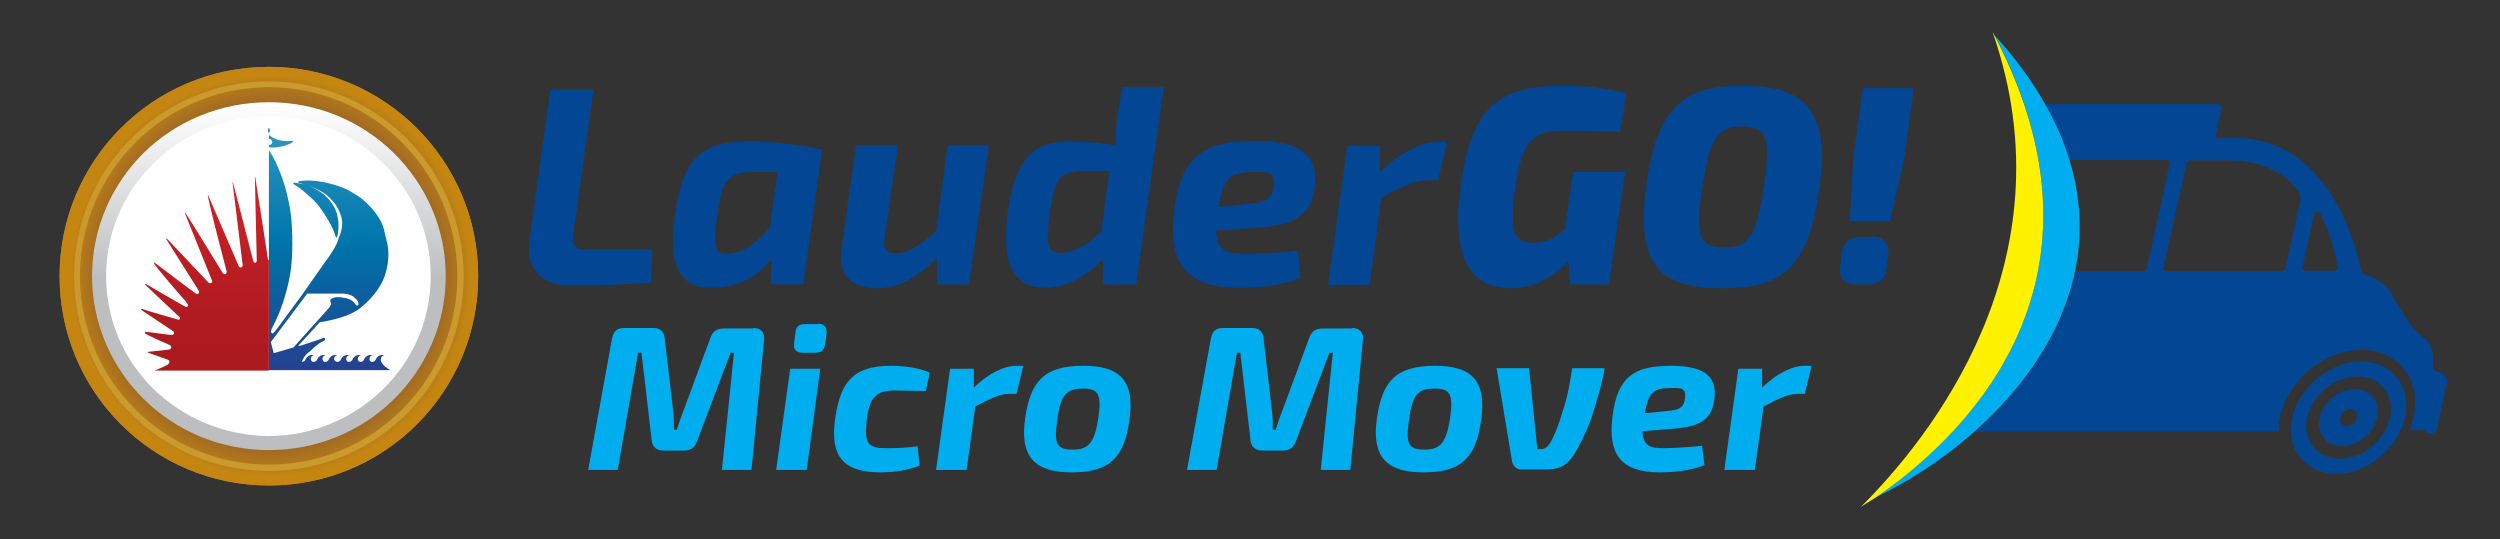 ﻿<?xml version="1.0" encoding="utf-8"?><svg version="1.1" xmlns="http://www.w3.org/2000/svg" xmlns:xlink="http://www.w3.org/1999/xlink" x="0px" y="0px" viewBox="0 0 516 111.3" style="enable-background:new 0 0 516 111.3;" xml:space="preserve"><rect x="0" y="0" width="516" height="111.3" fill="#333333" stroke="none"/><style type="text/css">	.st0{fill:#00AEEF;}	.st1{fill:#034694;}			.st2{clip-path:url(#SVGID_00000136392387860033862720000011293369204826667936_);fill:url(#SVGID_00000045591195428790770150000016391907168453967493_);}	.st3{fill:#CB9A2C;}	.st4{fill:#FFFFFF;}	.st5{fill:url(#SVGID_00000105389698742480152370000002152890467423452079_);}	.st6{fill:#FFF200;}</style><g id="Layer_1">	<g>		<g>			<g>				<path class="st0" d="M155.5,67.7c1.6,0,2.4,1,2.2,2.5L155.1,97H149l2.5-24.2h-0.7L143.9,91c-0.5,1.4-1.3,2-2.8,2h-4.2      c-1.4,0-2.3-0.8-2.4-2.2l-2.1-18h-0.7L127.5,97h-6.1l4.9-27c0.3-1.6,1-2.3,2.5-2.3h6.1c1.4,0,2.2,0.8,2.3,2.2l1.7,14.6      c0.2,1.4,0.2,2.7,0.2,4.2h0.6c0.5-1.5,0.9-2.8,1.4-4l5.5-14.9c0.5-1.4,1.3-2,2.8-2H155.5z" />				<path class="st0" d="M160.2,97l2.9-20.9h6.2L166.5,97H160.2z M168.8,66.8c1.3,0,1.9,0.7,1.8,2l-0.3,2.3c-0.2,1.2-0.8,1.7-2,1.7      h-2.7c-1.3,0-1.9-0.7-1.7-2l0.3-2.2c0.1-1.2,0.7-1.7,2-1.7H168.8z" />				<path class="st0" d="M189.8,96.1c-2.4,1-5.5,1.4-8.1,1.4c-7.5,0-10.5-3.2-9.3-11.2c1.1-7.8,4-10.8,11.5-10.8      c2.5,0,5.8,0.4,8,1.4l-0.8,3.8c-2.5,0-4.8-0.1-6.3-0.1c-3.8,0-5.3,1.1-5.9,6c-0.6,5,0.3,5.9,3.9,5.9c1.5,0,4.2,0,6.6-0.4      L189.8,96.1z" />				<path class="st0" d="M209.8,81.3h-1.5c-1.9,0-3.8,0.9-7,2.6L199.5,97h-6.3l2.9-20.9h4.9V80c3.1-3,6.2-4.5,8.9-4.5h1.3      L209.8,81.3z" />				<path class="st0" d="M233.1,86.8c-1.1,7.9-4.3,10.7-11.9,10.7c-7.5,0-10.8-3.1-9.6-11.2c1.1-7.9,4.2-10.8,12-10.8      C231.2,75.5,234.3,78.6,233.1,86.8z M218.2,86.8c-0.7,4.8-0.1,6,3.2,6c3.3,0,4.5-1.4,5.3-6.5c0.7-4.9,0-6.1-3.1-6.1      C220.2,80.2,218.9,81.3,218.2,86.8z" />				<path class="st0" d="M279.1,67.7c1.6,0,2.4,1,2.2,2.5L278.7,97h-6.1l2.5-24.2h-0.7L267.5,91c-0.5,1.4-1.3,2-2.8,2h-4.2      c-1.4,0-2.3-0.8-2.4-2.2l-2.1-18h-0.7L251.1,97H245l4.9-27c0.3-1.6,1-2.3,2.5-2.3h6.1c1.4,0,2.2,0.8,2.3,2.2l1.7,14.6      c0.2,1.4,0.2,2.7,0.2,4.2h0.6c0.5-1.5,0.9-2.8,1.4-4l5.5-14.9c0.5-1.4,1.3-2,2.8-2H279.1z" />				<path class="st0" d="M305.7,86.8c-1.1,7.9-4.3,10.7-11.9,10.7c-7.5,0-10.8-3.1-9.6-11.2c1.1-7.9,4.2-10.8,12-10.8      C303.8,75.5,306.9,78.6,305.7,86.8z M290.8,86.8c-0.7,4.8-0.1,6,3.2,6c3.3,0,4.5-1.4,5.3-6.5c0.7-4.9,0-6.1-3.1-6.1      C292.7,80.2,291.5,81.3,290.8,86.8z" />				<path class="st0" d="M331.2,76c-0.6,3.5-1.9,7.8-2.9,10.7c-1.1,3-2.5,5.6-3.3,6.9c-1.6,2.5-3,3.3-6.1,3.3H314      c-1,0-1.7-0.7-1.9-1.6L308.9,76h6.7l1.7,16.7h0.5c1.1,0,1.6-0.3,2.5-1.9c0.6-1.2,1.4-3,2.2-5.8c1.1-3.2,1.5-5.9,2-9H331.2z" />				<path class="st0" d="M351.8,96c-2.6,1.1-6.4,1.5-9.2,1.5c-8.2,0-10.7-3.9-9.8-11.4c1-8.4,4.5-10.6,12.1-10.6      c7.7,0,9.6,2.8,8.9,7.2c-0.6,4.1-3.2,5.4-8.6,5.8l-6.2,0.5c0.1,3,1.6,3.5,4.2,3.5c2,0,5.6-0.2,8.1-0.5L351.8,96z M344.4,84.8      c2.1-0.2,3.2-0.6,3.4-2.7c0.2-2-0.7-2.1-3.3-2c-3.2,0-4.3,1-5,5.2L344.4,84.8z" />				<path class="st0" d="M372.5,81.3H371c-1.9,0-3.8,0.9-7,2.6L362.2,97h-6.3l2.9-20.9h4.9V80c3.1-3,6.2-4.5,8.9-4.5h1.3L372.5,81.3      z" />			</g>		</g>		<g>			<path class="st1" d="M118.3,48.5c-0.2,1.9,0.2,3,2.6,3h13.7l-0.2,6.8c-5.1,0.5-11.2,0.6-16.9,0.6c-5.7,0-9.1-3.4-8.2-9.3     l4.3-31.1h8.9L118.3,48.5z" />			<path class="st1" d="M159.1,58.7l0.1-5.2c-2.7,3.4-6.7,5.8-11.8,5.9c-7.3,0.2-9.6-4.5-8-15.6c1.9-13.4,7.5-14.6,16-14.6     c4.2,0,11,0.9,14.3,1.7l-3.9,27.8H159.1z M156.1,35.5c-5.4,0-6.9,0.8-8,8.4c-1,7.4-0.6,8.6,2.2,8.5c3-0.1,5.7-2.2,8.6-5.4     l1.6-11.5H156.1z" />			<path class="st1" d="M200,58.7h-6.6v-5.4c-4.4,4.2-8.2,6.2-12.4,6.2c-5.6,0-8.1-3.1-7.3-8.1l3-21.4h8.6l-2.7,19.1     c-0.3,2.4,0.3,3.2,2.2,3.2c2.6,0,4.7-1.4,8.4-4.5l2.4-17.8h8.5L200,58.7z" />			<path class="st1" d="M234.5,58.7h-6.8v-5.2c-2.9,2.9-7,5.9-11.9,5.9c-6.1,0-9.3-4.1-7.8-15.6c1.7-12.6,6.5-14.6,12.9-14.6     c3.1,0,6.4,0.3,9.3,0.8c0.1-1.8,0.1-3.6,0.4-5.7l1-6.3h8.6L234.5,58.7z M224.5,35.3c-5.5,0-6.8,0.9-7.8,8.7     c-0.9,6.5-0.6,8.3,2.2,8.2c3-0.1,5.3-1.6,8.4-4.4l1.7-12.5H224.5z" />			<path class="st1" d="M268.4,57.4c-3.6,1.5-8.7,2-12.6,2c-11.2,0-14.7-5.3-13.5-15.7c1.4-11.5,6.1-14.6,16.7-14.6     c10.6,0,13.2,3.8,12.3,9.9c-0.8,5.6-4.4,7.5-11.8,8l-8.5,0.6c0.1,4.1,2.2,4.8,5.8,4.8c2.8,0,7.6-0.2,11.1-0.6L268.4,57.4z      M258.2,42c2.9-0.2,4.4-0.9,4.7-3.7c0.2-2.7-0.9-2.9-4.5-2.8c-4.4,0-5.9,1.3-6.9,7.2L258.2,42z" />			<path class="st1" d="M296.8,37.2h-2.1c-2.6,0-5.2,1.3-9.6,3.6l-2.4,18h-8.6l4-28.7h6.7v5.4c4.3-4.1,8.5-6.2,12.2-6.2h1.7     L296.8,37.2z" />			<path class="st1" d="M335.4,35.5l-3.3,23.2h-8l-0.4-4.8c-2.5,2.6-6.4,5.6-11.9,5.6c-7.9,0-12.4-5.6-10.3-21.3     c2.3-16.8,8.4-20.5,21.3-20.5c4.4,0,8.9,0.5,12.9,1.6l-1.3,7.9c-4.1-0.1-7.8-0.2-12.1-0.2c-6.2,0-8.2,2.4-9.6,12     c-1.2,8.8-0.4,11.1,3.8,11.1c3.2,0,4.8-1.4,6.5-2.8l1.7-11.8H335.4z" />			<path class="st1" d="M375.5,39c-2.2,16.3-7.7,20.5-20,20.5c-13.2,0-17.9-5-15.7-21.3c2.2-16,7.5-20.5,19.9-20.5     C372.4,17.7,377.8,22.6,375.5,39z M351.3,39c-1.5,9.8-0.5,12.1,4.5,12.1c5.2,0,6.8-2.4,8.3-12.9c1.5-9.9,0.4-12.1-4.5-12.1     C354.4,26.1,352.9,28.6,351.3,39z" />			<path class="st1" d="M386.3,48.8c2.4,0,3.8,1.3,3.4,3.9l-0.3,2.6c-0.3,2.3-1.5,3.4-4,3.4h-2.1c-2.7,0-3.8-1.3-3.5-3.8l0.3-2.6     c0.3-2.4,1.7-3.4,4.1-3.4H386.3z M390.1,45.7h-8.3l0.7-12.9l2-14.6H395l-2,14.6L390.1,45.7z" />		</g>		<g>			<g>				<defs>					<path id="SVGID_1_" d="M21.5,57C21.5,38.2,36.7,23,55.5,23C74.2,23,89.4,38.2,89.4,57S74.2,90.9,55.5,90.9       C36.7,90.9,21.5,75.7,21.5,57 M55.5,13.8c-23.9,0-43.2,19.3-43.2,43.2c0,23.9,19.3,43.2,43.2,43.2c23.9,0,43.2-19.3,43.2-43.2       C98.7,33.1,79.3,13.8,55.5,13.8z" />				</defs>									<radialGradient id="SVGID_00000107585568137940159190000001216542509073423240_" cx="-879.403" cy="132.117" r="12.832" gradientTransform="matrix(3.366 0 0 3.366 3015.944 -387.805)" gradientUnits="userSpaceOnUse">					<stop offset="0" style="stop-color:#6D402F" />					<stop offset="0.273" style="stop-color:#6D402F" />					<stop offset="0.416" style="stop-color:#6F422F" />					<stop offset="0.544" style="stop-color:#76482E" />					<stop offset="0.666" style="stop-color:#83522C" />					<stop offset="0.785" style="stop-color:#976127" />					<stop offset="0.9" style="stop-color:#B1771C" />					<stop offset="0.956" style="stop-color:#C48611" />					<stop offset="1" style="stop-color:#C48611" />				</radialGradient>									<use xlink:href="#SVGID_1_" style="overflow:visible;fill:url(#SVGID_00000107585568137940159190000001216542509073423240_);" />				<clipPath id="SVGID_00000078046287122976170470000000857661547411204224_">					<use xlink:href="#SVGID_1_" style="overflow:visible;" />				</clipPath>									<radialGradient id="SVGID_00000065780428874043735560000012011356712831504273_" cx="-879.403" cy="132.117" r="12.832" gradientTransform="matrix(3.366 0 0 3.366 3015.944 -387.805)" gradientUnits="userSpaceOnUse">					<stop offset="0" style="stop-color:#6D402F" />					<stop offset="0.273" style="stop-color:#6D402F" />					<stop offset="0.416" style="stop-color:#6F422F" />					<stop offset="0.544" style="stop-color:#76482E" />					<stop offset="0.666" style="stop-color:#83522C" />					<stop offset="0.785" style="stop-color:#976127" />					<stop offset="0.9" style="stop-color:#B1771C" />					<stop offset="0.956" style="stop-color:#C48611" />					<stop offset="1" style="stop-color:#C48611" />				</radialGradient>									<rect x="12.3" y="13.8" style="clip-path:url(#SVGID_00000078046287122976170470000000857661547411204224_);fill:url(#SVGID_00000065780428874043735560000012011356712831504273_);" width="86.4" height="86.4" />			</g>			<g>				<path class="st3" d="M55.5,95.9C34,95.9,16.5,78.5,16.5,57C16.5,35.5,34,18,55.5,18C77,18,94.4,35.5,94.4,57      C94.4,78.5,77,95.9,55.5,95.9 M55.5,16.8c-22.2,0-40.2,18-40.2,40.2c0,22.2,18,40.2,40.2,40.2c22.2,0,40.2-18,40.2-40.2      C95.7,34.8,77.7,16.8,55.5,16.8" />				<path class="st4" d="M90.4,57c0,19-15.7,34.4-35,34.4c-19.3,0-35-15.4-35-34.4c0-19,15.7-34.4,35-34.4      C74.8,22.5,90.4,37.9,90.4,57" />			</g>			<g>				<defs>					<path id="SVGID_00000122718713268199912050000004341775162482849943_" d="M31.7,80.3c-6.1-6-9.8-14.2-9.8-23.3       c0-9.1,3.7-17.3,9.8-23.3c6.1-6,14.5-9.7,23.7-9.7c9.3,0,17.7,3.7,23.7,9.7c6.1,6,9.8,14.2,9.8,23.3c0,9.1-3.7,17.3-9.8,23.3       c-6.1,6-14.5,9.7-23.7,9.7C46.1,89.9,37.8,86.2,31.7,80.3 M29.6,31.6C23.1,38.1,19,47,19,57c0,9.9,4.1,18.9,10.7,25.4       c6.6,6.5,15.7,10.5,25.8,10.5c10.1,0,19.2-4,25.8-10.5c6.6-6.5,10.7-15.5,10.7-25.4c0-9.9-4.1-18.9-10.7-25.4       c-6.6-6.5-15.7-10.5-25.8-10.5C45.4,21.1,36.2,25.1,29.6,31.6" />				</defs>									<linearGradient id="SVGID_00000034062293580390799530000003008294543121365121_" gradientUnits="userSpaceOnUse" x1="55.419" y1="21.082" x2="55.419" y2="92.828">					<stop offset="0" style="stop-color:#FFFFFF" />					<stop offset="5.462650e-03" style="stop-color:#FFFFFF" />					<stop offset="0.508" style="stop-color:#BCBEC0" />					<stop offset="1" style="stop-color:#BCBEC0" />				</linearGradient>									<use xlink:href="#SVGID_00000122718713268199912050000004341775162482849943_" style="overflow:visible;fill:url(#SVGID_00000034062293580390799530000003008294543121365121_);" />				<clipPath id="SVGID_00000116925283477016524050000000072244062935345810_">					<use xlink:href="#SVGID_00000122718713268199912050000004341775162482849943_" style="overflow:visible;" />				</clipPath>			</g>			<g>				<defs>					<path id="SVGID_00000065782093421431823810000002943299301000299967_" d="M60.5,37.8c0,0.2,0.6,0.5,1.2,0.9       c0.6,0.4,3.1,2.6,3.6,3.2c0,0,3.1,3.7,4,7c0,0,0.2,0.5,0.4-0.5c0,0,0.9-3.8-1.4-6.7c0,0-1.8-2.9-6.3-3.8c0,0-0.9-0.2-1.3-0.2       C60.6,37.8,60.5,37.8,60.5,37.8 M55.9,70.6L55.9,70.6l7.5-10h7.3c0,0,1.4,0,2.2,0.6c0,0,1.2,0.8,1.1,1.6c0,0-0.1,0.5-0.6,0.1       c0,0-0.5-1-1.8-1.3c0,0-2-0.6-3.1,0c0,0-0.6,0.3-0.2,0.9c0,0,0.4,0.2-0.8,1.5c-1.2,1.3-6.9,7.7-6.9,7.7l-4.1,1.2L55.9,70.6z        M55.5,31v45.4h25.1c-1.8-0.9-2-2-2-2s-0.1-0.5,0.3-0.9c0,0,0.2-0.2,0.5-0.1c0,0-0.7-0.4-1.4,0.2c0,0-0.3,0.2-0.5,0.7       c0,0-0.2,0.4-0.7,0.4c0,0-0.2,0-0.3-0.1c-0.1-0.1-0.2-0.1-0.2-0.3c0,0-0.2-0.4,0.2-0.8c0,0,0.2-0.2,0.5-0.1       c0,0-0.7-0.4-1.4,0.2c0,0-0.3,0.2-0.5,0.7c0,0-0.2,0.4-0.7,0.4c0,0-0.2,0-0.3-0.1v0c-0.1-0.1-0.2-0.1-0.2-0.3       c0,0-0.2-0.4,0.2-0.8c0,0,0.2-0.2,0.5-0.1c0,0-0.7-0.4-1.4,0.2c0,0-0.3,0.2-0.5,0.7c0,0-0.2,0.4-0.7,0.4c0,0-0.2,0-0.3-0.1       c-0.1-0.1-0.2-0.2-0.2-0.3c0,0-0.2-0.4,0.2-0.8c0,0,0.2-0.2,0.5-0.1c0,0-0.7-0.4-1.4,0.2c0,0-0.3,0.2-0.5,0.7       c0,0-0.2,0.4-0.7,0.4c0,0-0.1,0-0.3-0.1c-0.1-0.1-0.2-0.2-0.3-0.3c0,0-0.2-0.4,0.2-0.8c0,0,0.2-0.2,0.5-0.1       c0,0-0.7-0.4-1.4,0.2c0,0-0.3,0.2-0.5,0.7c0,0-0.2,0.4-0.7,0.4c0,0-0.2,0-0.3-0.1v0c-0.1-0.1-0.2-0.2-0.2-0.3       c0,0-0.2-0.4,0.2-0.8c0,0,0.2-0.2,0.5-0.1c0,0-0.7-0.4-1.4,0.2c0,0-0.3,0.2-0.5,0.7c0,0-0.2,0.4-0.7,0.4c0,0-0.2,0-0.3-0.1       c-0.1-0.1-0.2-0.2-0.2-0.3c0,0-0.2-0.4,0.2-0.8c0,0,0.2-0.2,0.5-0.1c0,0-0.7-0.4-1.4,0.2c0,0-0.3,0.2-0.5,0.7       c0,0-0.2,0.4-0.7,0.4c0.2-0.7,0.7-1.5,1.7-2.2c0,0,1.6-1.7,2.8-2.1c0,0,0.4-0.3,0.3-0.5c0,0-0.1-0.4-0.7,0l-4.2,1.4       c0,0-0.9,0.3-0.5-0.1c0.4-0.4,4.3-4.7,4.3-4.7s5.6-0.7,8.3-2.9c0,0,3.8-2.7,5.2-6.9c0,0,0.5-1.7,0.6-3c0,0,0.2-1.8-0.1-3.1       c0,0-0.7-3-0.8-3.4c0,0-0.4-1.8-2.3-4c0,0-1.8-2.2-3.8-3.2c0,0-1.7-1.4-5.8-2.3c0,0-2.5-0.6-4.8-0.4c0,0-0.9,0.1-1,0.2       c0,0-0.1,0.1,0.1,0.2c0.2,0.1,2.4,0.7,3.5,1.2c0,0,1.4,0.6,2.5,1.5c0,0,1.6,1.5,2,2.4c0,0,0.9,1.5,1,2.9c0,0,0.2,1.5-0.7,3.4       c0,0-0.2,1.6-2.9,5.1l-4.7,6.7L57,68.1l-0.6,0.7c-0.8,0.1-0.3-1-0.3-1c3.2-5.9,3.9-12,3.9-12c0.7-4.8,0.1-11,0.1-11       C59.1,36.5,55.8,31.3,55.5,31C55.6,31,55.5,31,55.5,31L55.5,31 M55.5,28.8c0.1-0.1,0.1-0.1,0.2-0.1c0.2,0,0.5,0.3,0.5,0.6       c0,0.3-0.2,0.6-0.5,0.6c-0.1,0-0.2,0-0.2-0.1l0,0.1h0v0.5c2.2,0.3,4.5-0.8,4.5-0.8c1.2-0.7,0-0.5,0-0.5c-3,0.3-4.5-1.3-4.5-1.3       L55.5,28.8z M55.3,26.9c0,0.3,0.1,0.5,0.2,0.5c0.1,0,0.2-0.2,0.2-0.5c0-0.3-0.1-0.5-0.2-0.5C55.4,26.4,55.3,26.7,55.3,26.9" />				</defs>									<linearGradient id="SVGID_00000093899140705022043680000017790529778862109355_" gradientUnits="userSpaceOnUse" x1="67.984" y1="26.441" x2="67.984" y2="76.415">					<stop offset="0" style="stop-color:#2F97C0" />					<stop offset="0.451" style="stop-color:#0077AC" />					<stop offset="0.53" style="stop-color:#006FA6" />					<stop offset="1" style="stop-color:#25408F" />				</linearGradient>									<use xlink:href="#SVGID_00000065782093421431823810000002943299301000299967_" style="overflow:visible;fill:url(#SVGID_00000093899140705022043680000017790529778862109355_);" />				<clipPath id="SVGID_00000124877450478715982160000015311862421693104010_">					<use xlink:href="#SVGID_00000065782093421431823810000002943299301000299967_" style="overflow:visible;" />				</clipPath>			</g>							<linearGradient id="SVGID_00000142858856126467936010000010320713777869741210_" gradientUnits="userSpaceOnUse" x1="42.388" y1="37.135" x2="42.388" y2="74.998">				<stop offset="0" style="stop-color:#D2232A" />				<stop offset="5.493160e-03" style="stop-color:#D2232A" />				<stop offset="0.346" style="stop-color:#BF1F25" />				<stop offset="0.747" style="stop-color:#B01B20" />				<stop offset="1" style="stop-color:#AA1A1E" />			</linearGradient>			<path style="fill:url(#SVGID_00000142858856126467936010000010320713777869741210_);" d="M32.3,76.8L32.3,76.8L32.3,76.8     C32.3,76.8,32.3,76.8,32.3,76.8 M31.7,76.5L31.7,76.5L31.7,76.5C31.7,76.5,31.7,76.5,31.7,76.5 M52.6,36.5L53,53.9     c-0.3,0.7-0.7,0.1-0.7,0.1l-4.2-16.3c0,0-0.1-0.2-0.1-0.2c0,0.1,0,0.2,0,0.2l2.1,17.1c-0.3,0.8-0.8,0.2-0.8,0.2s-6-13.9-6.2-14.4     c-0.1-0.3-0.2-0.4-0.2-0.4c0,0,0,0,0,0.1c0,1,3.9,15.8,3.9,15.8c-0.1,0.9-0.8,0.3-0.8,0.3S38.6,44.3,38.3,44     c-0.1-0.1-0.1-0.1-0.1-0.1c-0.1,0,0,0.2,0,0.2L43.8,58c0,0.7-0.7,0.4-0.7,0.4s-8.3-8.8-8.6-9.1c-0.4-0.3-0.1,0.2-0.1,0.2     l6.5,10.3c0.4,0.6,0.1,0.9-0.3,0.9c-0.3-0.1-8.4-6.3-8.7-6.5c-0.2-0.1-0.1,0.1-0.1,0.1c-0.1,0.4,6.1,7.4,6.1,7.4     c1.1,1.2,0.9,1.4,0.9,1.4c-0.1,0.4-0.5,0.2-0.5,0.2c-0.2,0-8.2-4.7-8.2-4.7c-0.2,0-0.1,0.2-0.1,0.2l7.1,6.7     c0.2,0.4-0.2,0.5-0.2,0.5s-6.5-1.8-7.1-2.1c-0.6-0.2-0.6-0.1-0.6-0.1c-0.1,0.1,0,0.2,0,0.2l6.6,4.4c0.2,0.3,0.2,0.5-0.1,0.7     c-0.1,0.1-1.7-0.1-3.1-0.3c-1.3-0.2-2.5-0.3-2.6-0.3c-0.2,0-0.1,0.2-0.1,0.2C29.8,69,35,71.2,35,71.2c0.6,0.3,0.3,0.8,0.1,0.9     c-0.2,0.1-4.4,0.5-4.4,0.5c-0.4,0-0.1,0.2-0.1,0.2l3.9,1.4c0.5,0.1,0.6,0.5,0.3,0.9c-0.2,0.3-2.2,1.1-2.9,1.4h23.6V53.7     c-0.1,0-0.2-0.2-0.2-0.2s-2.5-16.4-2.6-16.8c-0.1-0.3-0.1-0.4-0.1-0.4c0,0,0,0,0,0C52.6,36.3,52.6,36.5,52.6,36.5" />		</g>		<g>			<path class="st1" d="M457.2,28.5l1.3-6.1c0.1-0.5-0.2-0.9-0.7-0.9H422c1.4,2.4,2.5,4.7,3.5,7.1C438.2,28.5,450.9,28.5,457.2,28.5     z" />			<path class="st1" d="M487.3,74.6c-6.4,0-12.7,5.2-14.2,11.6c-1.4,6.4,2.7,11.6,9.1,11.6s12.7-5.2,14.2-11.6     C497.7,79.8,493.7,74.6,487.3,74.6z M493.3,86.2c-1,4.7-5.7,8.5-10.4,8.5s-7.7-3.8-6.7-8.5c1-4.7,5.7-8.5,10.4-8.5     C491.3,77.7,494.3,81.5,493.3,86.2z" />			<path class="st1" d="M486,80.3c-3.3,0-6.5,2.7-7.2,5.9c-0.7,3.3,1.4,5.9,4.6,5.9c3.3,0,6.5-2.7,7.2-5.9     C491.4,82.9,489.3,80.3,486,80.3z M486.5,86.2c-0.2,1-1.2,1.8-2.1,1.8s-1.6-0.8-1.4-1.8s1.2-1.8,2.1-1.8     C486.1,84.4,486.7,85.2,486.5,86.2z" />			<path class="st1" d="M502.8,76.6c-0.5-0.1-0.8-0.5-0.7-1c0.2-1.6,0.2-4.4-1.8-5.8c-2.7-1.9-4.3-5.1-6.6-9     c-2.2-3.6-6.3-4.4-6.3-4.4s-4.3-27.9-26.1-27.9c0,0-1.5,0-4.1,0c-6.3,0-19,0-31.7,0c0.6,1.5,1.2,3,1.6,4.5h20.3     c0.3,0,0.5,0.3,0.5,0.6l-4.8,21.8c-0.1,0.3-0.4,0.6-0.7,0.6h-14c-2.7,13.1-11,24.4-20.8,33.1c24.4,0,54.3,0,62.2,0     c0.2,0,0.4,0,0.5-0.1c0-1,0.1-2,0.3-3c1.7-7.6,9.2-13.8,16.8-13.8s12.4,6.2,10.8,13.8c-0.2,0.9-0.5,1.8-0.8,2.7     c0.1,0,0.2,0.1,0.4,0.1l2.7,0c0,0,0.1,0.7,1.1,0.6c1.1,0,1.3-0.5,1.4-1c0.1-0.5,2.1-9.8,2.1-9.8S504.9,76.9,502.8,76.6z      M474.8,41.4l-3.1,14c-0.1,0.3-0.4,0.6-0.7,0.6h-24c-0.3,0-0.5-0.3-0.5-0.6l4.8-21.7c0.1-0.3,0.4-0.6,0.7-0.6h7.8     C469.9,33,475.3,39.1,474.8,41.4z M481.8,55.9h-6.1c-0.3,0-0.5-0.3-0.5-0.6l2.4-11c0.1-0.6,0.9-0.8,1.2-0.4     c2.3,4.4,3.3,8.9,3.7,11.2C482.6,55.5,482.2,55.9,481.8,55.9z" />			<path class="st0" d="M428.3,55.9c1.5-7.2,1.3-14.9-1.2-23c-0.5-1.5-1-3-1.6-4.5c-1-2.3-2.1-4.7-3.5-7.1c-2.6-4.6-6-9.3-10.3-14     c27.4,52.6-8.2,84.2-24.9,95.5c6.8-3.2,14.2-7.9,20.8-13.8C417.4,80.3,425.6,69,428.3,55.9z" />			<path class="st6" d="M411.7,7.4c-0.1-0.2-0.2-0.5-0.4-0.7c16.5,47.4-13.3,84.1-27.2,97.9c0.8-0.5,1.7-1.1,2.7-1.7     C403.5,91.6,439.1,59.9,411.7,7.4z" />		</g>	</g></g><g id="Layer_2"></g></svg>